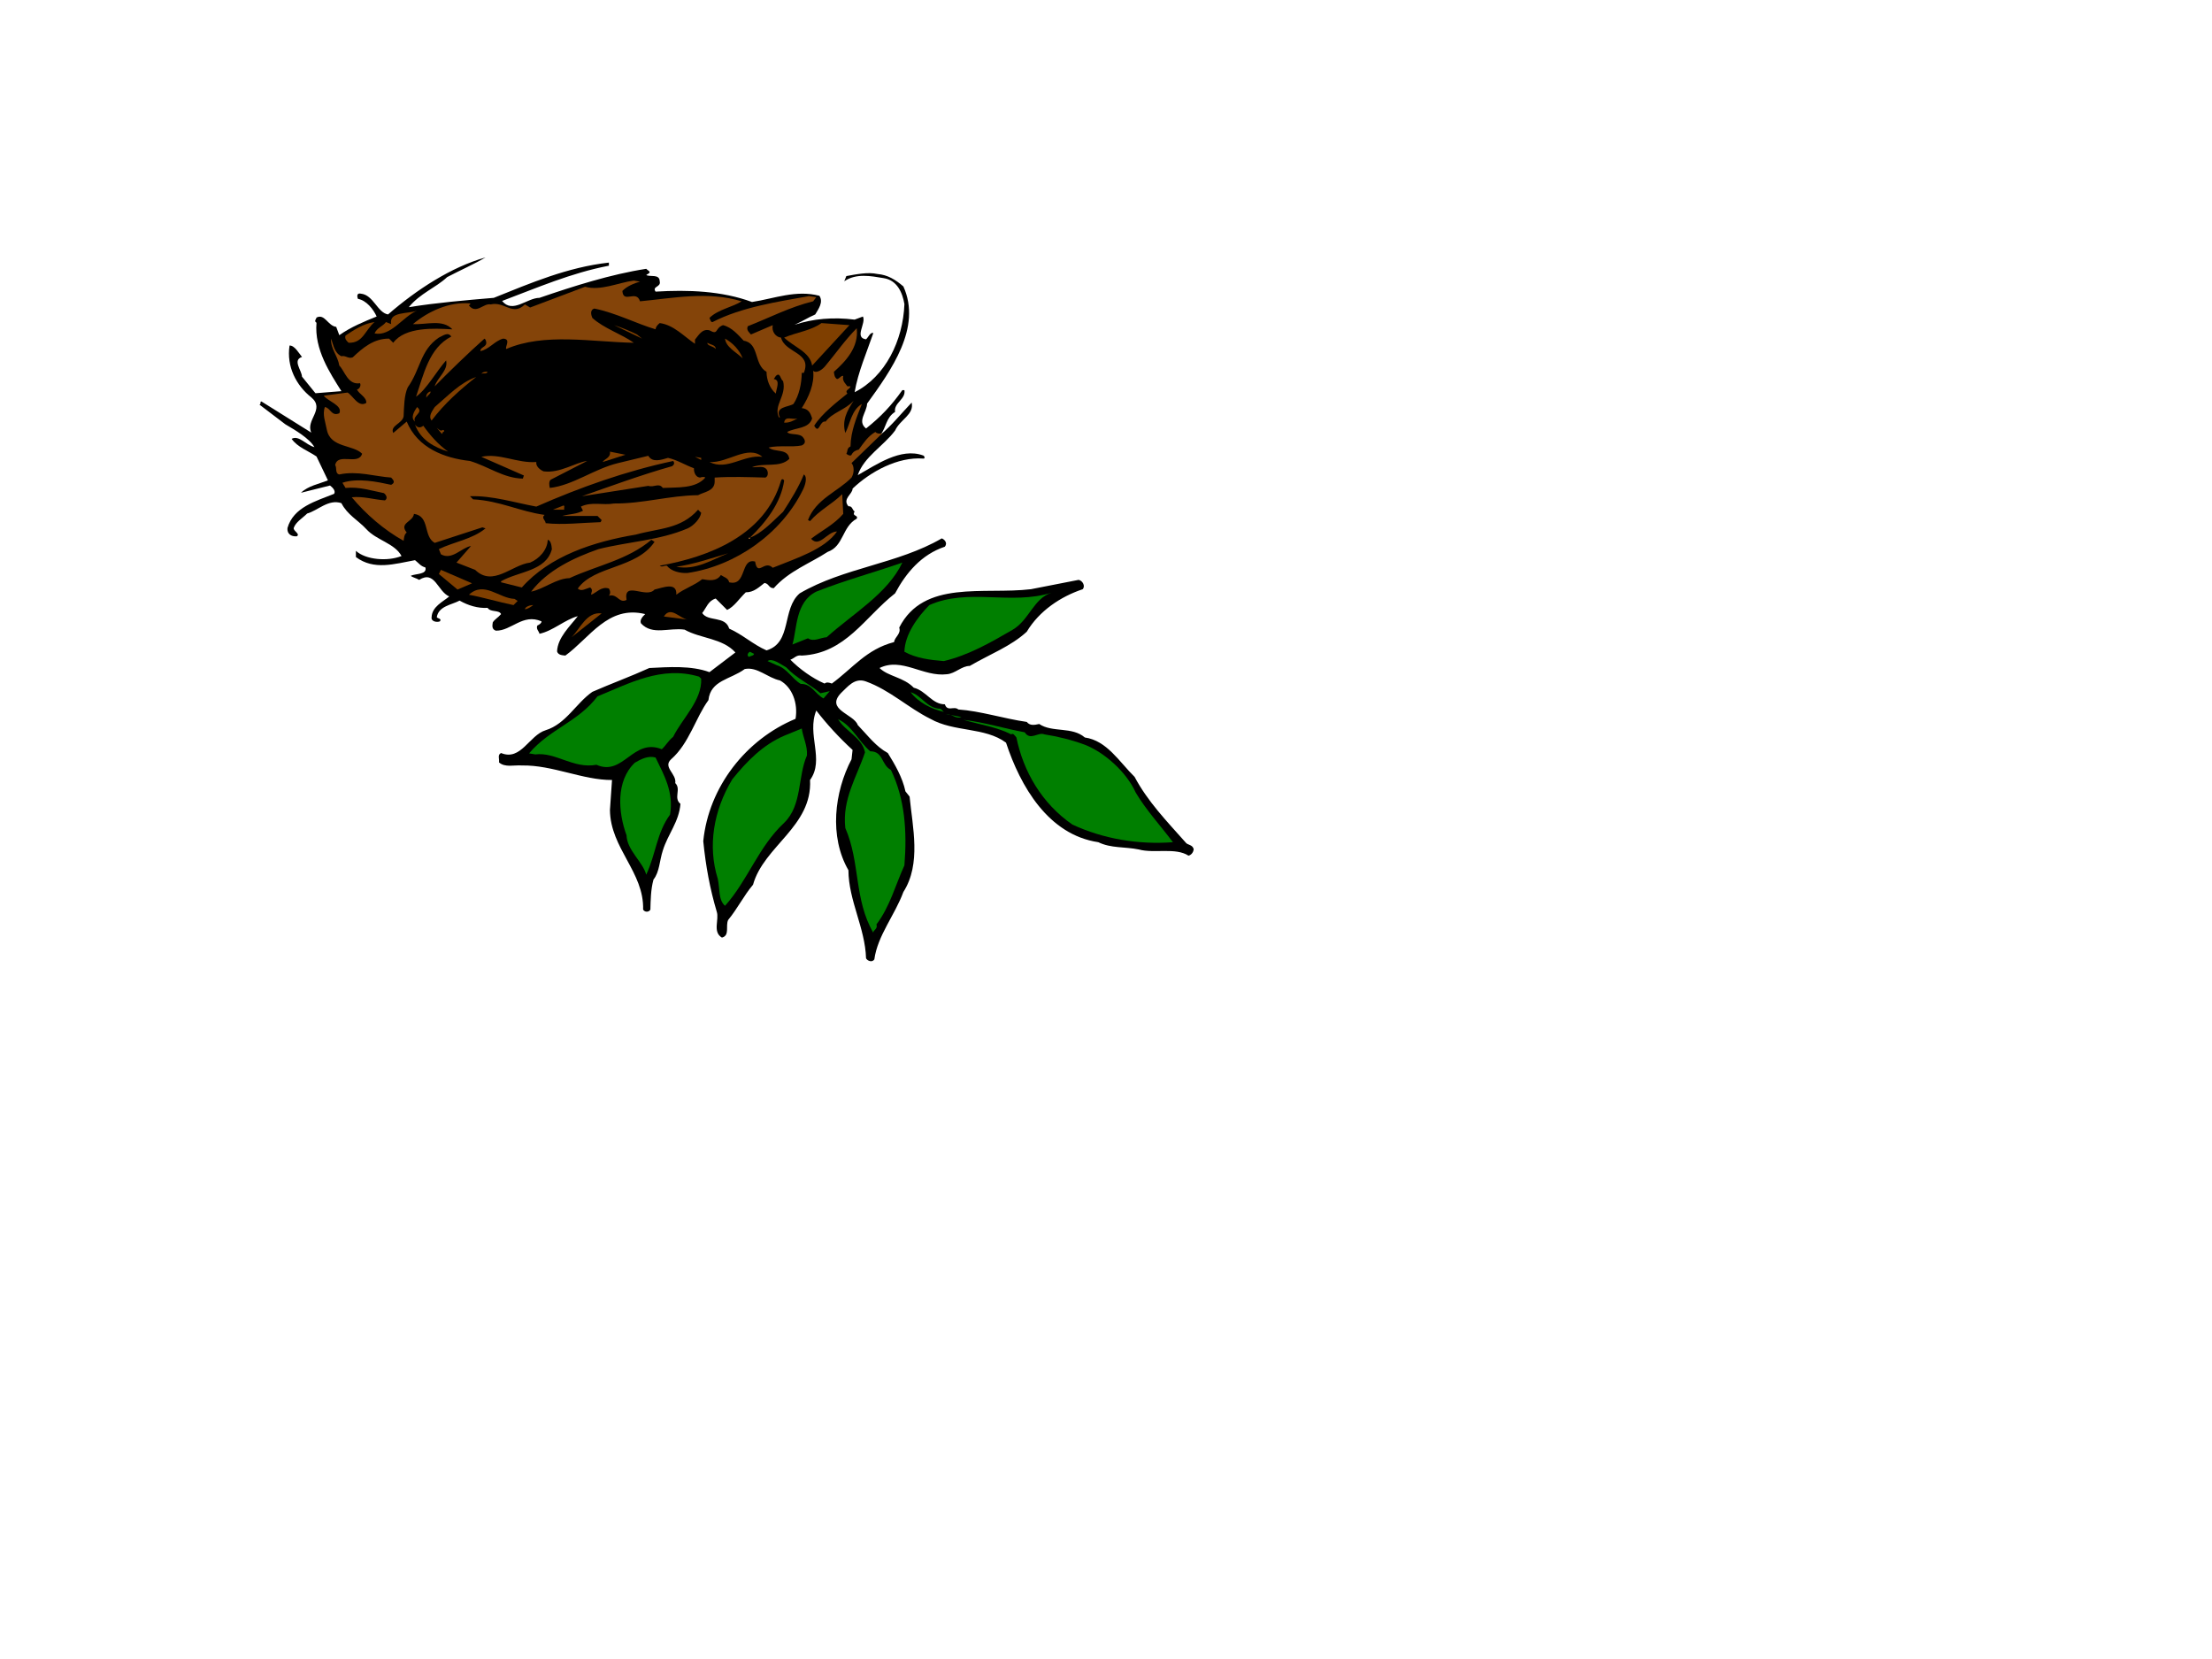<?xml version="1.0"?><svg width="640" height="480" xmlns="http://www.w3.org/2000/svg">
 <title>nest with leaves</title>
 <g>
  <title>Layer 1</title>
  <path fill="#000000" fill-rule="nonzero" id="path19197" d="m140.475,74.475c-3.298,1.96 -7.24,3.675 -11.1,5.7c-3.34,3.119 -7.796,4.66 -11.1,8.7c8.104,-1.296 16.16,-1.981 24.6,-2.7c10.587,-4.254 21.385,-8.881 33.3,-10.2l0,0.9c-11.056,2.131 -20.828,6.419 -30.9,10.2c3.044,3.76 7.158,-0.869 10.8,-0.9c9.9,-3.396 20.699,-6.825 30.9,-8.4c0.256,0.375 1.284,0.719 0.9,1.2l-0.9,0.6c1.112,0.631 3.856,-0.396 3.9,1.8c0.47,1.746 -2.273,1.404 -1.2,3c9.383,-0.569 19.154,-0.225 27.9,3c6.51,-0.996 12.681,-3.569 19.5,-1.8c1.238,1.831 -0.306,3.89 -1.2,5.4c-2.363,1.06 -3.562,1.919 -6,3c5.352,-1.769 11.18,-2.281 17.4,-1.5l2.4,-0.9c0.98,2.004 -2.62,6.119 0.9,6.6c0.593,-0.481 1.28,-2.196 2.1,-1.8c-1.849,5.431 -4.42,11.26 -5.4,17.1c8.864,-4.469 14.007,-14.925 14.4,-25.5c-0.565,-3.31 -2.107,-6.91 -6,-7.5c-3.649,-0.61 -7.935,-1.469 -11.4,0.9l0.6,-1.5c2.865,-0.525 6.293,-1.21 9,-0.6c2.951,0.246 5.179,1.619 7.5,3.6c5.392,11.904 -3.521,24.246 -10.5,33.9c-0.049,2.519 -2.964,5.09 -0.3,7.2c4.364,-3.481 7.279,-6.569 10.5,-11.1l0.6,0c0.464,2.646 -3.136,3.675 -2.7,6.3c-2.664,1.66 -2.493,4.404 -4.2,6.6c3.25,-2.71 5.822,-5.968 9,-9.3c0.764,3.504 -3.35,4.875 -4.8,8.1c-3.349,4.49 -9.006,7.575 -10.8,12.9c5.222,-2.925 12.422,-8.068 18.9,-5.7c0.379,0.031 0.721,1.061 0,0.9c-7.336,-0.525 -15.22,3.76 -20.4,8.7c0.036,1.575 -3.049,2.946 -1.2,5.1c1.236,-0.096 1.065,1.104 1.8,1.5c-0.906,1.49 1.151,0.975 0.6,2.1c-4.249,2.304 -3.735,7.961 -8.4,9.6c-5.105,3.331 -11.276,5.561 -15.6,10.5c-1.505,0.033 -1.332,-1.339 -2.7,-1.5c-1.547,1.189 -3.089,2.732 -5.4,2.7c-1.975,1.919 -3.347,4.146 -5.4,5.1l-3.3,-3.3c-2.189,0.631 -2.702,2.689 -3.9,4.2c1.711,2.604 6.682,0.719 7.8,4.5c3.853,1.704 6.939,4.619 10.8,6.3c7.452,-2.196 4.367,-11.967 9.6,-16.5c12.765,-7.467 28.364,-8.496 41.1,-15.9c0.635,0.204 1.835,1.231 0.9,2.4c-6.779,2.26 -11.236,7.575 -14.4,13.5c-8.835,6.932 -14.32,17.389 -27,18c-1.548,-0.267 -2.062,0.76 -3.3,1.2c2.61,2.646 6.381,5.389 9.9,6.9c0.594,-0.482 1.28,-0.311 2.1,0c6.036,-4.425 9.98,-9.911 18,-12c0.207,-1.511 2.093,-2.367 1.5,-4.2c7.106,-13.94 24.419,-9.482 38.1,-11.1l13.8,-2.7c1.146,0.204 2.003,1.746 1.2,2.7c-6.396,2.131 -12.567,6.246 -16.2,12.3c-4.595,4.233 -10.595,6.46 -16.5,9.9c-2.323,-0.01 -4.208,2.219 -6.6,2.4c-6.865,0.846 -13.036,-4.981 -19.5,-1.8c2.522,2.475 6.979,2.646 9.9,5.7c3.592,0.89 5.306,4.833 9,4.8c0.763,2.26 2.648,0.375 3.9,1.5c6.291,0.418 13.147,2.646 19.8,3.6c0.889,1.104 2.089,0.933 3.6,0.6c3.804,2.561 9.461,0.675 13.2,3.9c6.374,0.889 9.974,7.061 14.4,11.4c3.802,7.146 9.287,12.804 14.7,18.9c0.586,0.933 2.129,0.589 2.4,2.1c-0.1,0.719 -0.614,1.575 -1.5,1.8c-3.742,-2.454 -9.913,-0.567 -14.4,-1.8c-4.084,-0.825 -8.026,-0.311 -11.7,-2.1c-14.496,-2.154 -22.553,-16.211 -26.7,-28.8c-6.137,-4.554 -15.052,-3.01 -21.9,-6.9c-6.35,-3.139 -11.664,-8.282 -18.6,-10.8c-3.349,-1.254 -5.406,1.661 -7.2,3.3c-4.72,4.875 3.68,6.075 4.8,9.3c2.993,3.119 5.222,6.204 8.7,8.1c2.007,3.246 4.235,7.019 5.1,11.1l1.2,1.5c0.85,8.818 3.421,19.446 -1.8,27.6c-2.493,6.761 -7.464,12.589 -8.4,19.5c-0.607,0.975 -1.978,0.461 -2.4,-0.3c-0.264,-8.839 -5.064,-16.725 -5.1,-25.5c-5.62,-9.739 -4.077,-22.596 0.9,-32.1l0.3,-2.7c-3.906,-3.567 -7.506,-7.51 -10.5,-11.4c-2.834,6.975 2.48,14.175 -1.8,20.1c0.681,13.446 -13.376,19.104 -16.5,30.3c-2.704,3.204 -4.418,6.804 -7.2,10.2c-0.818,1.746 0.554,4.489 -1.8,5.1c-2.789,-1.639 -0.731,-5.239 -1.5,-7.5c-1.975,-6.654 -3.175,-13.167 -3.9,-20.4c1.583,-15.74 12.382,-29.454 26.7,-35.4c0.766,-4.51 -0.948,-9.139 -4.5,-11.1c-3.647,-0.781 -6.561,-4.039 -10.2,-3.3c-4.075,3.031 -9.904,3.204 -10.5,9c-3.688,5.004 -5.573,12.546 -10.8,17.1c-2.488,2.304 1.627,4.189 1.2,6.9c1.798,1.746 -0.602,4.319 1.5,6c-0.388,5.175 -3.644,8.775 -5.1,13.5c-0.944,2.818 -0.944,6.246 -2.7,8.4c-0.816,2.989 -0.816,6.075 -0.9,8.7c-0.43,0.804 -1.63,0.804 -2.1,0c0.299,-10.854 -9.472,-17.71 -9.6,-28.8l0.6,-8.7c-8.357,0.075 -17.271,-4.381 -26.1,-4.2c-2.141,-0.182 -4.884,0.675 -6.6,-0.9c0.173,-0.996 -0.512,-2.196 0.6,-2.7c5.744,2.389 8.144,-5.154 12.9,-6.6c5.872,-1.81 8.785,-7.81 13.5,-11.1c5.399,-2.367 11.056,-4.425 16.5,-6.9c5.527,-0.267 12.04,-0.781 17.4,1.2l7.5,-5.7c-3.775,-4.169 -10.117,-3.996 -14.7,-6.6c-4.502,-0.654 -9.301,1.746 -12.6,-1.8c-0.472,-0.91 0.384,-1.939 1.2,-2.7c-10.758,-2.667 -16.071,6.932 -23.1,12c-0.857,-0.096 -2.057,-0.096 -2.4,-1.2c0.172,-4.04 3.771,-7.296 6,-10.2c-3.771,1.019 -7.199,4.275 -11.1,5.1c-0.042,-0.654 -1.07,-1.34 -0.6,-2.4c0.387,-0.139 1.244,-0.654 1.2,-1.2c-5.442,-2.369 -8.699,2.775 -13.2,2.7c-1.327,-0.44 -0.983,-1.639 -0.9,-2.4c0.602,-0.954 1.459,-1.296 2.4,-2.4c-0.598,-1.296 -2.998,-0.439 -3.9,-1.8c-2.869,0.161 -5.612,-0.696 -8.1,-2.1c-2.311,1.233 -6.083,1.575 -6.6,4.8c0.175,0.375 1.546,0.375 0.9,1.2c-0.896,0.375 -2.611,0.031 -2.4,-1.2c0.132,-3.054 3.218,-4.425 5.1,-6c-3.425,-1.511 -4.111,-7.682 -8.7,-4.8c-0.725,-0.482 -2.268,-0.825 -2.4,-1.2c1.504,-0.654 4.76,-0.311 4.2,-2.4c-1.325,-0.311 -2.011,-1.339 -3,-2.1c-6.039,1.104 -11.867,2.99 -17.1,-0.9l0,-1.8c2.834,2.604 9.176,3.119 13.2,1.5c-1.968,-3.696 -7.281,-4.554 -10.2,-7.8c-2.395,-2.581 -5.481,-4.125 -7.2,-7.5c-3.766,-1.254 -6.852,2.175 -9.9,3c-1.409,1.404 -3.294,2.431 -3.9,4.2c-0.08,0.975 1.978,1.66 0.9,2.4c-1.665,0.118 -2.865,-0.74 -2.7,-2.4c1.72,-6.054 8.235,-7.769 13.5,-9.9c0.562,-0.954 -0.638,-1.981 -1.2,-2.4l-8.4,2.1c2.106,-2.025 5.191,-2.54 7.8,-3.6l-3.3,-6.9c-2.394,-1.639 -5.48,-2.668 -7.2,-5.1c2.064,-1.169 4.12,1.746 6.6,2.4c-1.451,-2.539 -5.565,-4.939 -8.4,-6.6l-7.5,-5.7c0.565,-0.181 0.05,-1.04 0.6,-0.9l14.4,9c-1.751,-3.654 4.077,-6.74 0,-10.2c-4.322,-3.396 -7.236,-8.881 -6.3,-15c1.464,-0.054 2.664,2.175 3.6,3.3c-2.822,0.931 -0.08,3.846 0,5.7l3.9,4.8l7.5,-0.6c-3.252,-5.196 -7.88,-12.054 -7.2,-19.8c-0.851,-0.481 0.006,-1.169 0,-1.5c2.406,-1.21 3.263,2.39 5.7,2.7l0.9,2.4c3.348,-2.369 7.119,-3.91 10.8,-5.4c-0.939,-2.11 -2.995,-4.681 -5.4,-5.1c-0.337,-0.781 -0.337,-1.81 0.9,-1.5c3.561,0.375 4.761,5.519 7.8,6c8.275,-7.169 18.217,-13.681 28.2,-16.5"/>
  <path transform="matrix(1,0,0,1,0,0) " fill="#844409" fill-rule="nonzero" id="path19199" d="m185.175,81.475c-1.758,0.504 -3.816,1.36 -5.1,2.7c0.257,3.804 4.028,-0.481 5.1,3c9.556,-0.91 19.669,-2.969 29.4,0c-2.532,1.66 -6.817,2.346 -9.3,4.8c0.254,0.631 0.425,1.319 0.9,1.2c8.44,-4.34 18.895,-5.881 27.9,-7.5l2.1,0.3l-0.9,1.2c-6.776,1.66 -12.605,4.746 -18.9,7.2c-0.561,1.146 0.468,1.831 0.9,2.4l6.3,-2.7c-0.39,1.96 0.981,3.504 2.4,3.6c1.152,4.531 9.038,4.19 6.6,10.2l-0.6,0c-0.048,3.075 -0.733,6.504 -2.4,9c-1.419,0.932 -5.532,0.76 -3.9,3.9c-0.261,-0.054 -0.432,-0.054 -0.3,0c-1.676,-3.481 2.266,-6.225 1.2,-10.5c-0.819,-0.525 -0.819,-2.754 -2.1,-1.5l-0.6,0.9c2.053,0.246 0.681,2.819 0.6,4.2c-1.805,-1.554 -2.661,-3.954 -2.7,-6.3c-3.732,-2.11 -2.018,-8.281 -6.6,-9c-1.589,-1.681 -3.475,-3.91 -6,-4.5c-2.446,0.931 -1.246,2.99 -3.9,1.5c-2.146,-0.569 -3.175,1.49 -4.2,2.7l0,1.2c-3.088,-2.069 -6.173,-5.496 -10.2,-6c-0.601,0.504 -1.116,1.019 -1.2,1.8c-5.572,-1.64 -11.401,-4.725 -17.7,-6c-1.415,0.419 -0.9,1.96 -0.6,2.7c3.3,3.031 8.613,4.746 12,7.2c-12.129,-0.225 -25.842,-2.969 -36.9,1.8c-0.427,-0.654 1.459,-2.881 -0.9,-3c-2.441,0.631 -4.156,3.204 -6.6,3.6c0.044,-1.425 2.444,-1.081 1.5,-3.3l-0.3,-0.3c-4.583,4.06 -10.583,9.89 -14.4,13.8c0.731,-2.54 3.989,-4.596 3.3,-7.5c-2.74,3.075 -5.654,8.39 -8.7,10.5c2.189,-6.396 3.732,-14.11 10.2,-17.4c-0.983,-1.51 -2.525,-0.14 -3.6,0.3c-5.439,3.675 -5.268,9.16 -9,14.4c-1.068,2.304 -1.068,5.731 -1.2,8.4c-0.382,2.131 -3.982,2.646 -3,4.8l3.9,-3.3c3.175,7.661 10.889,10.575 18.3,11.4c5.273,1.575 9.73,5.004 15.3,5.1l0.3,-0.9l-12.3,-5.4c5.23,-1.169 10.372,1.919 15.9,1.5c-0.213,1.275 1.158,2.304 2.1,2.7c4.714,0.631 9.343,-2.625 12.6,-3l-10.5,5.4c-0.642,0.461 -0.471,1.661 -0.3,2.4c6.686,-0.74 12.857,-5.539 19.8,-7.2l8.7,-2.1c1.156,2.046 3.727,1.189 5.7,0.6c2.656,0.589 5.054,2.131 7.5,3c-0.046,0.504 0.127,2.561 1.8,2.7c0.383,-0.139 1.069,-0.311 1.5,0c-2.831,3.29 -8.144,2.775 -12.3,3c-1.159,-1.596 -2.53,-0.054 -4.2,-0.6l-19.2,3c6.986,-2.454 17.27,-6.225 26.1,-8.7c0.598,-0.439 0.769,-0.954 0.3,-1.5c-13.758,2.946 -26.785,7.575 -39.6,13.2c-6.384,-1.168 -12.727,-3.225 -19.2,-3l0.9,0.9c7.802,0.419 13.459,3.504 20.7,4.5c-1.071,0.889 0.301,1.575 0.3,2.4c5.143,0.546 10.629,-0.139 15.9,-0.3l0.3,-0.6l-1.2,-1.2l-10.2,0c2.229,-0.611 3.944,-0.439 6,-1.5l-0.6,-1.2c3.171,-1.51 6.257,-0.311 9.6,-0.9c8.313,0.075 16.027,-2.325 24.3,-2.4c1.669,-0.954 4.754,-1.125 4.8,-3.9l0,-1.2c4.754,-0.311 9.553,-0.139 14.7,0c1.024,-0.482 0.682,-2.025 0.3,-2.4c-0.99,-1.168 -2.704,-0.481 -4.2,-0.6c3.553,-1.425 8.01,0.29 10.8,-2.4c-0.39,-3.139 -4.161,-1.768 -6,-3.3c3.039,-0.696 6.639,-0.01 9.6,-0.6c1.667,-0.781 0.638,-2.154 0,-2.7c-1.248,-0.825 -3.819,-0.311 -4.2,-1.2c2.438,-1.34 6.209,-0.825 7.2,-3.9c-0.477,-1.554 -0.991,-2.754 -3,-3c2.009,-3.181 3.723,-6.954 3.3,-10.8c0.938,0.931 2.823,-0.44 3.6,-1.5c2.994,-3.569 5.565,-7.34 9,-10.8c0.68,5.519 -3.264,9.631 -6.6,12.6c0.08,0.975 0.252,1.66 0.9,2.1c0.723,-0.096 1.237,-1.125 1.8,-0.9c-0.391,1.49 0.809,2.346 1.2,3l0.9,0c-0.091,0.89 -1.806,1.06 -0.9,2.1c-2.963,2.39 -7.42,5.819 -9.6,9.3c1.494,2.689 1.494,-1.596 3.3,-1.2c1.965,-2.625 5.565,-3.31 8.1,-6c-2.02,3.031 -3.391,5.775 -2.4,9.3c1.409,-2.669 1.751,-6.61 4.8,-8.4c-1.506,3.846 -3.22,7.79 -3.3,12.3c-1.12,0.461 -0.777,1.49 -1.2,2.1c0.423,0.418 1.28,0.76 1.5,0.3c0.465,-0.91 1.151,-1.254 2.1,-1.5c1.451,-1.982 2.651,-3.869 4.8,-5.1c0.251,0.375 1.279,0.718 2.1,0.3l-9,8.7c0.809,0.975 0.809,2.861 0,4.2c-3.82,3.975 -10.334,6.204 -12.6,12.3l0.6,0.3c2.694,-3.139 6.294,-4.854 9.3,-7.8l0.3,5.7c-2.62,3.075 -6.391,4.961 -9.3,7.2c2.394,2.732 4.623,-2.068 7.5,-2.1c-3.562,5.175 -11.79,7.746 -18.6,10.5c-2.447,-2.411 -4.332,2.733 -5.1,-1.8c-4.375,-1.125 -2.318,7.275 -7.5,6c-0.304,-1.296 -1.504,-1.467 -2.4,-2.1c-1.331,2.004 -3.56,1.49 -5.4,1.2c-2.273,1.832 -5.188,2.689 -7.5,4.5c0.256,-3.869 -4.03,-1.982 -6.3,-1.5c-2.359,2.775 -9.044,-2.71 -8.1,3c-2.143,1.146 -2.658,-1.939 -5.1,-1.2c0.557,-0.739 0.386,-1.425 0,-2.1c-2.187,-0.696 -3.558,1.189 -5.1,1.8c-0.171,-0.611 0.686,-1.296 -0.3,-2.1c-1.243,0.289 -2.614,1.318 -3.6,0.3c4.757,-6.696 16.928,-5.669 22.2,-13.5l-0.9,-0.6c-6.944,5.861 -15.686,7.404 -23.7,11.1c-3.813,0.075 -7.413,3.16 -11.1,3.9c4.715,-6.225 12.429,-9.825 19.5,-12.3c8.528,-2.154 17.612,-2.496 25.8,-6c1.754,-0.781 3.64,-2.839 3.9,-4.5l-0.9,-0.9c-5.017,5.646 -11.188,5.304 -18,7.2c-12.215,2.046 -24.899,6.161 -33,15.3l-6,-1.5l0,-0.3c5.016,-2.881 13.072,-2.881 14.7,-9.3c-0.085,-0.954 -0.257,-2.496 -1.2,-2.7c-0.085,2.946 -2.484,5.518 -5.1,6.6c-5.27,0.632 -10.756,7.146 -15.9,2.1l-5.4,-2.1l4.2,-4.8c-2.74,0.46 -5.483,4.231 -8.7,2.4l-0.6,-1.5c4.502,-2.154 9.646,-2.839 13.5,-6l-0.9,-0.3l-13.8,4.5c-3.382,-1.896 -1.325,-7.725 -6,-8.4c-0.296,2.389 -4.41,2.561 -2.1,5.4c-0.768,0.589 -0.768,1.618 -0.9,2.4c-5.695,-3.182 -10.839,-7.639 -15,-12.6c3.305,-0.354 6.39,0.675 9.6,0.9c0.905,-0.568 0.39,-1.596 -0.3,-2.1c-3.595,-0.696 -7.023,-1.896 -11.1,-1.5l-0.9,-1.5c4.463,-1.469 10.119,-0.268 14.1,0.6c1.332,-0.696 0.647,-1.381 0,-2.1c-4.666,-0.311 -9.81,-2.025 -15,-0.9c-1.323,-0.269 -0.637,-1.982 -1.2,-2.7c0.734,-3.739 6.734,0.204 7.8,-3.3c-2.61,-2.669 -9.123,-1.639 -10.2,-6.9c-0.465,-2.454 -1.323,-4.34 -0.6,-6.6c1.677,0.204 1.848,2.775 4.2,1.8c1.077,-2.281 -3.38,-3.481 -4.5,-5.1l6.9,-0.9c1.59,0.975 3.134,4.404 5.4,3c0.133,-1.681 -2.095,-2.54 -2.7,-3.9c0.605,-0.01 1.29,-1.04 0.9,-1.8c-3.552,0.59 -4.409,-3.525 -6,-5.1c-0.466,-2.881 -2.523,-4.769 -2.4,-7.8c0.734,1.831 0.906,4.06 3,5.1c1.162,-0.354 2.019,0.846 3.3,0.3c2.834,-2.71 6.09,-5.454 10.5,-5.4l1.2,1.2c3.476,-4.681 12.046,-4.169 16.8,-3.9l0.3,0c-2.825,-3.01 -7.454,-1.296 -11.4,-1.5c4.46,-3.74 10.46,-6.481 16.5,-6c0.302,0.375 -0.212,0.375 -0.3,0.6c2.146,2.69 4.202,-0.74 6.3,-0.3c4.073,-0.954 6.301,3.504 9.9,0l1.5,0.9l15.9,-6c4.542,1.231 9.513,-1.169 14.1,-1.8l1.8,0.3"/>
  <path fill="#7f3f00" fill-rule="nonzero" id="path19201" d="m120.675,89.875c-4.11,1.704 -7.539,7.532 -12.3,6.6c0.647,-1.64 2.534,-2.154 3.3,-3.3l1.5,0.6c-0.724,-3.74 4.932,-2.881 7.5,-3.9"/>
  <path fill="#7f3f00" fill-rule="nonzero" id="path19203" d="m234.975,105.775c-0.605,-3.954 -5.233,-5.325 -8.1,-8.1c3.552,-1.51 7.837,-2.025 10.8,-4.2l8.1,0.6l-10.8,11.7"/>
  <path fill="#7f3f00" fill-rule="nonzero" id="path19205" d="m108.375,93.175c-2.781,2.346 -3.295,6.119 -7.5,6c-0.423,-0.396 -1.281,-1.081 -0.9,-2.1c2.363,-1.554 5.105,-3.44 8.4,-3.9"/>
  <path fill="#7f3f00" fill-rule="nonzero" id="path19207" d="m184.275,96.775l1.5,1.2l-8.1,-3.9c2.184,0.719 4.413,1.575 6.6,2.7"/>
  <path fill="#7f3f00" fill-rule="nonzero" id="path19209" d="m214.875,103.675c-1.932,-1.854 -4.846,-3.225 -5.1,-5.7c2.311,1.275 4.196,3.331 5.1,5.7"/>
  <path fill="#7f3f00" fill-rule="nonzero" id="path19211" d="m207.075,100.975c-0.646,-0.869 -2.531,-0.869 -2.4,-1.8c0.896,0.59 2.44,0.59 2.4,1.8"/>
  <path fill="#ff9f40" fill-rule="nonzero" id="path19217" d="m142.575,106.375l0,0l0,-0.3l0,0l0,0.3z"/>
  <path fill="#7f3f00" fill-rule="nonzero" id="path19219" d="m141.075,107.575c-0.298,0.76 -1.327,0.246 -1.8,0.6c0.302,-0.525 1.159,-0.696 1.8,-0.6"/>
  <path fill="#7f3f00" fill-rule="nonzero" id="path19221" d="m137.775,109.075c-4.712,3.719 -9.169,7.66 -12.9,12.6c-1.068,-1.34 0.304,-2.881 0.9,-3.9c3.86,-3.269 7.288,-7.04 12,-8.7"/>
  <path fill="#7f3f00" fill-rule="nonzero" id="path19223" d="m123.375,115.075c-0.254,-0.91 0.604,-1.769 1.2,-1.8c0.089,0.719 -0.94,1.06 -1.2,1.8"/>
  <path fill="#7f3f00" fill-rule="nonzero" id="path19225" d="m120.075,121.975c-1.411,-1.125 -0.211,-3.01 0.6,-4.2c2.104,1.704 -1.496,2.39 -0.6,4.2"/>
  <path fill="#7f3f00" fill-rule="nonzero" id="path19231" d="m230.775,121.075c-1.205,0.631 -2.405,1.319 -3.9,1.2c0.295,-2.11 2.352,-0.74 3.9,-1.2"/>
  <path fill="#7f3f00" fill-rule="nonzero" id="path19233" d="m122.475,123.175c2.018,2.818 4.246,5.39 7.2,7.5c-3.982,-1.254 -7.925,-3.311 -9.6,-7.8c0.818,1.061 1.675,0.89 2.4,0.3"/>
  <path fill="#7f3f00" fill-rule="nonzero" id="path19235" d="m128.175,124.375c0.431,0.075 0.431,0.59 0,0.6l-0.3,0.6l-1.5,-1.8c0.517,0.331 1.031,1.19 1.8,0.6"/>
  <path fill="#ff9f40" fill-rule="nonzero" id="path19237" d="m220.275,125.875l0.3,0l-0.3,0"/>
  <path fill="#7f3f00" fill-rule="nonzero" id="path19239" d="m174.375,133.675c0.342,-0.825 2.399,-1.169 2.1,-3l4.5,0.9l-6.6,2.1"/>
  <path fill="#7f3f00" fill-rule="nonzero" id="path19241" d="m220.575,132.175c-5.404,-0.696 -10.204,4.104 -15.3,1.5c5.268,0.375 11.096,-5.11 15.3,-1.5"/>
  <path fill="#7f3f00" fill-rule="nonzero" id="path19243" d="m202.875,133.075l-1.8,-0.9l1.8,0.3l0,0.6"/>
  <path fill="#000000" fill-rule="nonzero" id="path19245" d="m232.275,141.775c-6.133,12.504 -19.332,21.933 -33.3,24c-2.144,0.161 -4.888,-0.525 -6,-2.1c-0.773,-0.139 -1.288,0.546 -2.1,0c14.183,-2.54 30.468,-8.71 35.1,-24.6c0.167,-0.569 0.681,-0.569 0.9,0c-0.905,6.46 -5.361,12.118 -9.9,16.5c3.51,-1.296 6.768,-4.896 9.6,-7.5c2.31,-3.569 4.538,-7.169 6,-10.8c1.109,0.718 0.423,3.119 -0.3,4.5"/>
  <path fill="#7f3f00" fill-rule="nonzero" id="path19247" d="m163.275,147.475l-3.3,0l3,-1.2c0.6,-0.054 0.085,0.804 0.3,1.2"/>
  <path fill="#ff9f40" fill-rule="nonzero" id="path19249" d="m216.675,155.875l0.3,0l0,-0.3l-0.3,0l0,0.3z"/>
  <path fill="#7f3f00" fill-rule="nonzero" id="path19251" d="m210.675,160.075c-4.76,1.918 -9.388,5.004 -15,3.9c4.583,-0.611 9.725,-2.325 15,-3.9"/>
  <path fill="#007f00" fill-rule="nonzero" id="path19253" d="m261.075,162.775c-4.249,8.99 -14.364,14.819 -21.9,21.6c-1.72,0.075 -3.777,1.446 -5.4,0.3l-4.5,1.8c1.324,-4.425 0.81,-12.31 6.9,-15.3c8.48,-3.354 16.365,-5.411 24.9,-8.4"/>
  <path fill="#7f3f00" fill-rule="nonzero" id="path19255" d="m132.375,170.575l-5.4,-4.5l0.6,-1.2l9,3.9l-4.2,1.8"/>
  <path fill="#7f3f00" fill-rule="nonzero" id="path19257" d="m149.775,173.875l-1.2,1.2c-4.37,-0.911 -8.998,-2.282 -12.9,-3c4.417,-4.082 8.702,1.06 13.2,1.2l0.9,0.6"/>
  <path fill="#007f00" fill-rule="nonzero" id="path19259" d="m304.275,171.475c-5.281,1.66 -6.481,8.004 -11.4,10.8c-6.395,3.718 -12.737,7.318 -19.8,9c-3.908,-0.311 -8.021,-0.825 -11.4,-2.7c0.121,-4.981 3.721,-9.954 7.2,-13.5c11.263,-5.025 23.605,0.118 35.4,-3.6"/>
  <path fill="#7f3f00" fill-rule="nonzero" id="path19261" d="m154.275,175.075c-0.642,0.46 -1.499,1.146 -2.4,1.2c0.044,-0.74 1.587,-1.254 2.4,-1.2"/>
  <path fill="#7f3f00" fill-rule="nonzero" id="path19263" d="m198.975,179.275l-6.9,-0.9c2.012,-3.182 4.583,0.59 6.9,0.9"/>
  <path fill="#7f3f00" fill-rule="nonzero" id="path19265" d="m165.375,184.375c2.486,-2.496 4.371,-7.468 8.7,-6.9l-8.7,6.9"/>
  <path fill="#00ff00" fill-rule="nonzero" id="path19267" d="m199.875,179.275l0.3,0l-0.3,0"/>
  <path fill="#007f00" fill-rule="nonzero" id="path19269" d="m218.175,189.175c-0.089,0.589 -1.118,0.589 -1.5,0.9c-0.647,-0.482 -0.304,-1.167 0.3,-1.5l1.2,0.6"/>
  <path fill="#007f00" fill-rule="nonzero" id="path19271" d="m237.375,200.575l2.7,-0.6l-1.8,2.1c-2.533,-1.339 -3.391,-4.254 -6.6,-4.2c-2.448,-1.425 -3.99,-4.51 -6.9,-5.4l-2.7,-1.2c1.324,-0.996 3.724,0.889 5.4,1.8c2.952,3.204 6.723,4.746 9.9,7.5"/>
  <path fill="#007f00" fill-rule="nonzero" id="path19273" d="m202.875,196.375c0.298,6.246 -5.531,11.561 -8.1,16.8c-1.544,1.275 -2.059,2.475 -3.3,3.6c-8.358,-3.354 -11.101,7.961 -18.9,4.5c-6.771,1.233 -11.742,-3.739 -17.7,-3l-1.8,-0.3c6.044,-7.125 14.1,-9.01 19.8,-16.5c9.042,-3.654 18.47,-8.967 29.4,-5.7l0.6,0.6"/>
  <path fill="#00ff00" fill-rule="nonzero" id="path19275" d="m258.975,197.275l0.3,0.3l-0.3,-0.3"/>
  <path fill="#007f00" fill-rule="nonzero" id="path19277" d="m272.175,205.075l0.9,0.9c-3.394,-0.782 -7.336,-2.667 -9.6,-5.7c3.292,0.975 4.664,4.746 8.7,4.8"/>
  <path fill="#007f00" fill-rule="nonzero" id="path19279" d="m278.175,207.475c-1.637,0.633 -2.666,-0.911 -4.5,-0.9l4.5,0.9"/>
  <path fill="#007f00" fill-rule="nonzero" id="path19281" d="m296.475,211.875c1.662,2.561 3.89,-0.182 5.7,0.6c3.846,0.589 7.961,1.619 11.7,3c5.688,2.218 12.031,7.875 14.7,13.8c2.987,5.046 7.102,9.504 10.8,14.4c-10.041,0.76 -20.155,-0.954 -29.1,-5.1c-8.882,-6.139 -14.196,-15.396 -16.2,-25.2c-0.567,-0.654 -0.909,-1.339 -1.5,-0.9c-4.209,-2.154 -9.181,-2.84 -13.8,-4.2c5.991,0.675 11.991,2.561 17.7,3.6"/>
  <path fill="#007f00" fill-rule="nonzero" id="path19283" d="m251.775,217.375c3.851,-0.01 3.164,3.933 6,5.4c4.021,8.304 4.707,17.733 3.9,27.6c-2.621,5.733 -4.164,11.904 -8.1,17.1c0.507,1.318 -1.035,1.661 -0.9,2.4c-5.62,-9.654 -3.735,-20.282 -8.1,-30.3c-0.949,-8.325 3.336,-14.839 5.7,-21.9c-0.82,-4.254 -5.791,-6.139 -7.8,-9.6c4.065,1.919 5.78,6.204 9.3,9.3"/>
  <path fill="#007f00" fill-rule="nonzero" id="path19285" d="m233.475,218.575c-2.705,6.161 -1.333,14.389 -6.6,19.5c-7.418,6.889 -10.504,16.661 -17.1,24c-1.975,-1.682 -1.46,-4.939 -2.1,-7.8c-2.96,-9.481 -1.246,-19.767 4.2,-28.8c4.324,-5.367 8.953,-9.996 15,-12.6l5.1,-2.1c0.338,2.475 1.709,5.046 1.5,7.8"/>
  <path fill="#007f00" fill-rule="nonzero" id="path19287" d="m189.675,219.175c2.527,5.219 5.269,10.018 4.2,16.5c-3.901,5.346 -4.073,11.346 -6.9,17.4c-0.944,-3.654 -5.572,-7.081 -5.7,-11.4c-2.443,-6.654 -3.129,-15.74 2.4,-21c1.841,-1.081 3.899,-2.111 6,-1.5"/>
 </g>
</svg>